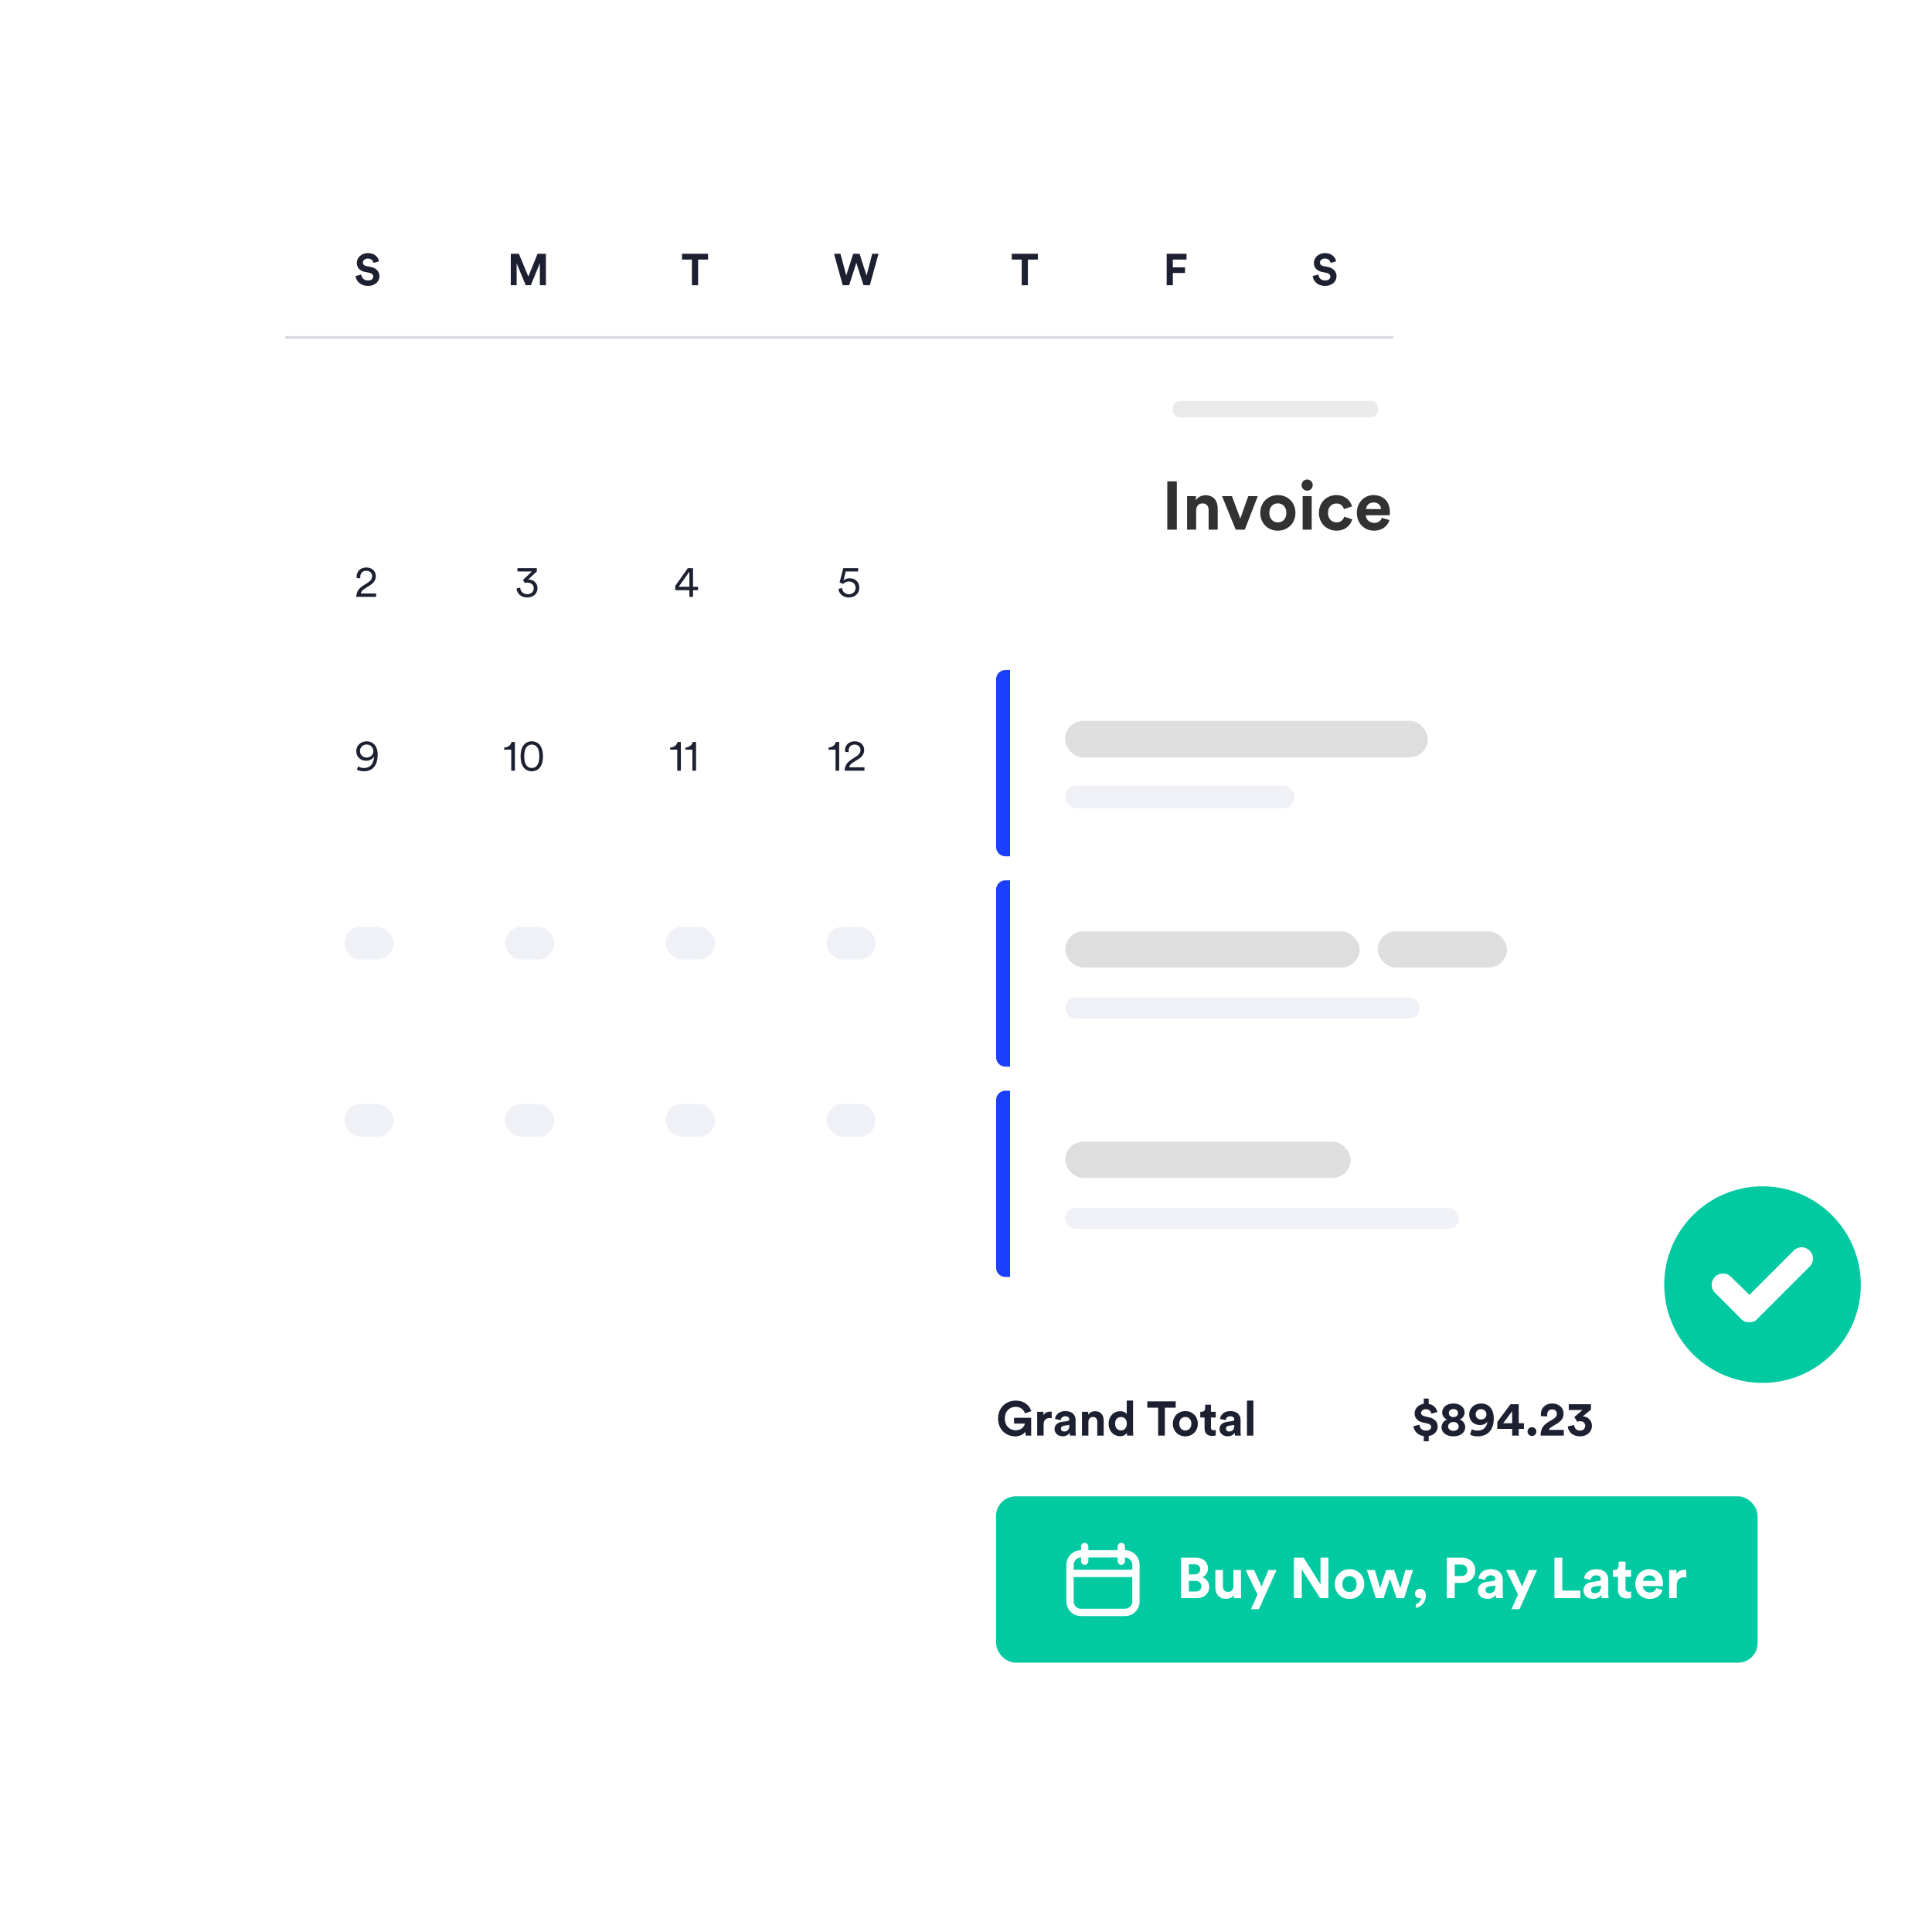 <?xml version="1.0" encoding="utf-8"?>
<svg xmlns="http://www.w3.org/2000/svg" width="570" height="570" viewBox="0 0 570 570" fill="none">
<g clip-path="url(#clip0_2040_11805)">
<g filter="url(#filter0_d_2040_11805)">
<rect x="49.042" y="36" width="397.713" height="356.392" rx="5.498" fill="white"/>
</g>
<path d="M411.051 99.147H84.165V99.969H411.051V99.147Z" fill="#D8DAE6"/>
<path d="M111.828 77.085L110.204 77.582C110.113 77.072 109.694 76.273 108.515 76.273C107.638 76.273 107.062 76.836 107.062 77.452C107.062 77.962 107.39 78.368 108.07 78.499L109.366 78.748C111.055 79.075 111.958 80.175 111.958 81.484C111.958 82.911 110.767 84.351 108.607 84.351C106.146 84.351 105.059 82.767 104.915 81.444L106.591 80.999C106.67 81.916 107.311 82.74 108.62 82.74C109.589 82.74 110.126 82.256 110.126 81.602C110.126 81.065 109.72 80.646 109 80.502L107.704 80.24C106.225 79.939 105.269 78.983 105.269 77.582C105.269 75.933 106.748 74.676 108.502 74.676C110.754 74.676 111.618 76.038 111.828 77.085Z" fill="#1D2030"/>
<path d="M161.056 84.154H159.276V77.648L156.605 84.154H155.099L152.429 77.7V84.154H150.701V74.873H153.083L155.872 81.575L158.595 74.873H161.056V84.154Z" fill="#1D2030"/>
<path d="M208.89 76.588H205.958V84.154H204.138V76.588H201.206V74.873H208.89V76.588Z" fill="#1D2030"/>
<path d="M255.664 81.287L257.34 74.873H259.186L256.62 84.154H254.761L252.64 77.543L250.52 84.154H248.634L246.055 74.873H247.967L249.669 81.261L251.724 74.873H253.596L255.664 81.287Z" fill="#1D2030"/>
<path d="M306.189 76.588H303.257V84.154H301.437V76.588H298.505V74.873H306.189V76.588Z" fill="#1D2030"/>
<path d="M346.024 84.154H344.205V74.873H350.07V76.588H346.011V78.879H349.624V80.541H346.024V84.154Z" fill="#1D2030"/>
<path d="M394.192 77.085L392.569 77.582C392.477 77.072 392.058 76.273 390.88 76.273C390.003 76.273 389.427 76.836 389.427 77.452C389.427 77.962 389.754 78.368 390.435 78.499L391.731 78.748C393.419 79.075 394.323 80.175 394.323 81.484C394.323 82.911 393.131 84.351 390.971 84.351C388.51 84.351 387.424 82.767 387.28 81.444L388.955 80.999C389.034 81.916 389.675 82.74 390.984 82.74C391.953 82.74 392.49 82.256 392.49 81.602C392.49 81.065 392.084 80.646 391.364 80.502L390.068 80.24C388.589 79.939 387.633 78.983 387.633 77.582C387.633 75.933 389.112 74.676 390.867 74.676C393.118 74.676 393.982 76.038 394.192 77.085Z" fill="#1D2030"/>
<path d="M106.316 170.64L105.243 170.509C105.217 170.391 105.204 170.247 105.204 170.129C105.204 168.676 106.264 167.42 108.084 167.42C109.838 167.42 110.885 168.585 110.885 169.985C110.885 171.098 110.257 171.975 109.288 172.591L107.547 173.703C107.036 174.031 106.565 174.476 106.46 175.091H110.964V176.086H105.125C105.151 174.777 105.675 173.73 107.036 172.852L108.555 171.871C109.38 171.347 109.786 170.745 109.786 169.999C109.786 169.161 109.183 168.388 108.058 168.388C106.906 168.388 106.277 169.187 106.277 170.234C106.277 170.378 106.29 170.535 106.316 170.64Z" fill="#1D2030"/>
<path d="M154.841 172.001L154.305 171.098L156.936 168.598H152.668V167.603H158.376V168.585L155.797 171.02C155.862 171.007 155.967 170.993 156.046 170.993C157.263 170.993 158.572 171.884 158.572 173.559C158.572 174.999 157.447 176.269 155.535 176.269C153.65 176.269 152.485 175.039 152.406 173.625L153.48 173.376C153.532 174.567 154.436 175.3 155.522 175.3C156.726 175.3 157.473 174.541 157.473 173.572C157.473 172.42 156.556 171.884 155.614 171.884C155.339 171.884 155.077 171.923 154.841 172.001Z" fill="#1D2030"/>
<path d="M199.216 174.109V172.852L202.96 167.603H204.466V173.114H205.945V174.109H204.466V176.086H203.392V174.109H199.216ZM203.392 173.114V168.663L200.224 173.114H203.392Z" fill="#1D2030"/>
<path d="M247.374 173.756L248.422 173.455C248.5 174.541 249.325 175.314 250.451 175.314C251.564 175.314 252.428 174.567 252.428 173.455C252.428 172.237 251.537 171.556 250.451 171.556C249.809 171.556 249.194 171.805 248.775 172.263L247.702 171.844L248.801 167.603H253.187V168.598H249.521L248.841 171.295C249.273 170.823 249.993 170.601 250.66 170.601C252.323 170.601 253.527 171.7 253.527 173.415C253.527 174.999 252.31 176.269 250.451 176.269C248.697 176.269 247.492 175.104 247.374 173.756Z" fill="#1D2030"/>
<path d="M300.73 167.891L300.39 168.781C300.062 168.585 299.499 168.388 298.832 168.388C296.881 168.388 295.782 169.92 295.703 171.831C296.017 171.137 296.868 170.496 298.059 170.496C299.709 170.496 300.953 171.569 300.953 173.389C300.953 175.17 299.513 176.269 297.863 176.269C296.161 176.269 294.603 175.026 294.603 172.329C294.603 169.148 296.515 167.42 298.897 167.42C299.67 167.42 300.324 167.616 300.73 167.891ZM295.899 173.389C295.899 174.567 296.855 175.3 297.876 175.3C298.95 175.3 299.853 174.58 299.853 173.389C299.853 172.185 298.937 171.439 297.876 171.439C296.816 171.439 295.899 172.185 295.899 173.389Z" fill="#1D2030"/>
<path d="M348.568 167.603V168.65C347.455 169.632 345.295 171.805 344.876 176.086H343.75C344.156 171.425 346.853 169.043 347.337 168.598H342.428V167.603H348.568Z" fill="#1D2030"/>
<path d="M392.749 171.281C393.744 171.281 394.477 170.679 394.477 169.802C394.477 168.964 393.796 168.336 392.749 168.336C391.689 168.336 391.021 168.964 391.021 169.802C391.021 170.679 391.741 171.281 392.749 171.281ZM392.749 175.327C393.967 175.327 394.674 174.633 394.674 173.769C394.674 172.905 393.967 172.198 392.749 172.198C391.519 172.198 390.825 172.905 390.825 173.769C390.825 174.633 391.519 175.327 392.749 175.327ZM392.749 176.269C390.838 176.269 389.725 175.196 389.725 173.86C389.725 172.813 390.445 172.041 391.388 171.74C390.576 171.465 389.935 170.692 389.935 169.737C389.935 168.388 391.126 167.42 392.749 167.42C394.372 167.42 395.564 168.388 395.564 169.737C395.564 170.679 394.922 171.465 394.098 171.74C395.04 172.028 395.773 172.813 395.773 173.86C395.773 175.196 394.66 176.269 392.749 176.269Z" fill="#1D2030"/>
<path d="M393.447 134.474H392.374V128.281H390.293V127.653C391.471 127.601 392.269 126.907 392.479 125.991H393.447V134.474Z" fill="#1D2030"/>
<path d="M105.301 227.044L105.668 226.127C106.061 226.376 106.715 226.586 107.291 226.586C109.36 226.586 110.289 225.211 110.342 223.143C110.027 223.863 109.189 224.452 108.011 224.452C106.545 224.452 105.105 223.431 105.105 221.598C105.105 219.883 106.545 218.705 108.168 218.705C109.91 218.705 111.428 219.988 111.428 222.606C111.428 225.604 110.132 227.554 107.291 227.554C106.611 227.554 105.747 227.345 105.301 227.044ZM110.145 221.585C110.145 220.393 109.189 219.647 108.168 219.647C107.147 219.647 106.205 220.393 106.205 221.585C106.205 222.789 107.134 223.509 108.168 223.509C109.203 223.509 110.145 222.776 110.145 221.585Z" fill="#1D2030"/>
<path d="M151.906 227.371H150.833V221.179H148.751V220.551C149.929 220.498 150.728 219.804 150.937 218.888H151.906V227.371ZM156.891 226.586C157.52 226.586 157.978 226.35 158.318 225.983C158.881 225.394 159.117 224.412 159.117 223.13C159.117 221.847 158.881 220.865 158.318 220.276C157.978 219.909 157.52 219.673 156.891 219.673C156.263 219.673 155.805 219.909 155.464 220.276C154.901 220.865 154.666 221.847 154.666 223.13C154.666 224.412 154.901 225.394 155.464 225.983C155.805 226.35 156.263 226.586 156.891 226.586ZM156.891 227.554C155.739 227.554 154.915 227.044 154.378 226.258C153.789 225.407 153.592 224.282 153.592 223.13C153.592 221.978 153.789 220.852 154.378 220.001C154.915 219.215 155.739 218.705 156.891 218.705C158.043 218.705 158.868 219.215 159.405 220.001C159.994 220.852 160.19 221.978 160.19 223.13C160.19 224.282 159.994 225.407 159.405 226.258C158.868 227.044 158.043 227.554 156.891 227.554Z" fill="#1D2030"/>
<path d="M200.88 227.371H199.807V221.179H197.725V220.551C198.904 220.498 199.702 219.804 199.912 218.888H200.88V227.371ZM205.355 227.371H204.281V221.179H202.2V220.551C203.378 220.498 204.177 219.804 204.386 218.888H205.355V227.371Z" fill="#1D2030"/>
<path d="M247.585 227.371H246.511V221.179H244.43V220.551C245.608 220.498 246.407 219.804 246.616 218.888H247.585V227.371ZM250.397 221.925L249.323 221.794C249.297 221.676 249.284 221.532 249.284 221.415C249.284 219.961 250.345 218.705 252.164 218.705C253.918 218.705 254.966 219.87 254.966 221.271C254.966 222.383 254.337 223.26 253.369 223.876L251.627 224.988C251.117 225.316 250.646 225.761 250.541 226.376H255.044V227.371H249.206C249.232 226.062 249.755 225.015 251.117 224.138L252.635 223.156C253.46 222.632 253.866 222.03 253.866 221.284C253.866 220.446 253.264 219.673 252.138 219.673C250.986 219.673 250.358 220.472 250.358 221.519C250.358 221.663 250.371 221.82 250.397 221.925Z" fill="#1D2030"/>
<rect x="387.054" y="221.176" width="14.515" height="9.677" rx="4.838" fill="#F0F1F7"/>
<rect x="339.512" y="221.176" width="14.515" height="9.677" rx="4.838" fill="#F0F1F7"/>
<rect x="291.97" y="221.176" width="14.515" height="9.677" rx="4.838" fill="#F0F1F7"/>
<rect x="386.081" y="273.43" width="14.515" height="9.677" rx="4.838" fill="#F0F1F7"/>
<rect x="338.665" y="273.43" width="14.515" height="9.677" rx="4.838" fill="#F0F1F7"/>
<rect x="291.249" y="273.43" width="14.515" height="9.677" rx="4.838" fill="#F0F1F7"/>
<rect x="243.833" y="273.43" width="14.515" height="9.677" rx="4.838" fill="#F0F1F7"/>
<rect x="196.415" y="273.43" width="14.515" height="9.677" rx="4.838" fill="#F0F1F7"/>
<rect x="101.582" y="273.43" width="14.515" height="9.677" rx="4.838" fill="#F0F1F7"/>
<rect x="149.001" y="273.43" width="14.515" height="9.677" rx="4.838" fill="#F0F1F7"/>
<rect x="386.081" y="325.688" width="14.515" height="9.677" rx="4.838" fill="#F0F1F7"/>
<rect x="338.665" y="325.688" width="14.515" height="9.677" rx="4.838" fill="#F0F1F7"/>
<rect x="291.249" y="325.688" width="14.515" height="9.677" rx="4.838" fill="#F0F1F7"/>
<rect x="243.833" y="325.688" width="14.515" height="9.677" rx="4.838" fill="#F0F1F7"/>
<rect x="196.415" y="325.688" width="14.515" height="9.677" rx="4.838" fill="#F0F1F7"/>
<rect x="149.001" y="325.688" width="14.515" height="9.677" rx="4.838" fill="#F0F1F7"/>
<rect x="101.582" y="325.688" width="14.515" height="9.677" rx="4.838" fill="#F0F1F7"/>
<g filter="url(#filter1_d_2040_11805)">
<rect x="267.133" y="96.285" width="218.55" height="424.199" rx="15.177" fill="white"/>
</g>
<rect x="275.479" y="104.634" width="201.855" height="407.504" rx="15.177" fill="white"/>
<g filter="url(#filter2_d_2040_11805)">
<path d="M275.479 119.811C275.479 111.429 282.274 104.634 290.657 104.634H462.157C470.539 104.634 477.334 111.429 477.334 119.811V174.448H275.479V119.811Z" fill="white"/>
</g>
<rect x="346.054" y="118.294" width="60.448" height="4.836" rx="2.015" fill="#EAEAEA"/>
<path d="M347.2 156.266H344.384V142.008H347.2V156.266ZM352.904 150.575V156.266H350.229V146.372H352.824V147.598C353.427 146.573 354.613 146.11 355.679 146.11C358.132 146.11 359.259 147.86 359.259 150.032V156.266H356.584V150.494C356.584 149.388 356.041 148.523 354.754 148.523C353.588 148.523 352.904 149.428 352.904 150.575ZM371.09 146.372L367.249 156.266H364.575L360.533 146.372H363.469L365.922 153.008L368.275 146.372H371.09ZM377.006 154.134C378.313 154.134 379.519 153.189 379.519 151.319C379.519 149.448 378.313 148.503 377.006 148.503C375.698 148.503 374.492 149.448 374.492 151.319C374.492 153.169 375.698 154.134 377.006 154.134ZM377.006 146.07C379.962 146.07 382.194 148.262 382.194 151.319C382.194 154.355 379.962 156.567 377.006 156.567C374.049 156.567 371.817 154.355 371.817 151.319C371.817 148.262 374.049 146.07 377.006 146.07ZM386.996 156.266H384.321V146.372H386.996V156.266ZM384 143.134C384 142.209 384.744 141.465 385.649 141.465C386.574 141.465 387.298 142.209 387.298 143.134C387.298 144.019 386.574 144.763 385.649 144.763C384.744 144.763 384 144.019 384 143.134ZM394.307 148.544C392.939 148.544 391.793 149.529 391.793 151.319C391.793 153.108 392.96 154.114 394.327 154.114C395.694 154.114 396.378 153.209 396.599 152.445L398.952 153.229C398.51 154.878 396.961 156.567 394.327 156.567C391.411 156.567 389.119 154.355 389.119 151.319C389.119 148.262 391.371 146.07 394.247 146.07C396.941 146.07 398.47 147.739 398.892 149.408L396.499 150.213C396.258 149.388 395.634 148.544 394.307 148.544ZM403.008 150.193H407.432C407.392 149.207 406.748 148.242 405.22 148.242C403.832 148.242 403.068 149.288 403.008 150.193ZM407.693 152.767L409.925 153.43C409.423 155.139 407.854 156.567 405.421 156.567C402.706 156.567 400.313 154.617 400.313 151.278C400.313 148.121 402.646 146.07 405.179 146.07C408.236 146.07 410.066 148.021 410.066 151.198C410.066 151.58 410.026 151.982 410.026 152.023H402.947C403.008 153.33 404.114 154.275 405.441 154.275C406.688 154.275 407.371 153.651 407.693 152.767Z" fill="#323232"/>
<rect x="293.879" y="441.468" width="224.675" height="49.063" rx="5.763" fill="#01C9A1"/>
<g clip-path="url(#clip1_2040_11805)">
<path fill-rule="evenodd" clip-rule="evenodd" d="M318.932 456.276C318.932 455.679 319.416 455.195 320.012 455.195C320.609 455.195 321.093 455.679 321.093 456.276V457.356H329.737V456.276C329.737 455.679 330.22 455.195 330.817 455.195C331.414 455.195 331.898 455.679 331.898 456.276V457.356C334.284 457.356 336.219 459.291 336.219 461.678V472.483C336.219 474.87 334.284 476.805 331.898 476.805H318.932C316.545 476.805 314.61 474.87 314.61 472.483V461.678C314.61 459.291 316.545 457.356 318.932 457.356V456.276ZM329.737 459.517V460.598C329.737 461.194 330.22 461.678 330.817 461.678C331.414 461.678 331.898 461.194 331.898 460.598V459.517C333.091 459.517 334.058 460.485 334.058 461.678V463.119H316.771V461.678C316.771 460.485 317.738 459.517 318.932 459.517V460.598C318.932 461.194 319.416 461.678 320.012 461.678C320.609 461.678 321.093 461.194 321.093 460.598V459.517H329.737ZM334.058 465.28H316.771V472.483C316.771 473.676 317.738 474.644 318.932 474.644H331.898C333.091 474.644 334.058 473.676 334.058 472.483V465.28Z" fill="white"/>
</g>
<path d="M348.454 459.556H352.75C355.074 459.556 356.388 460.921 356.388 462.774C356.388 464.003 355.647 464.997 354.653 465.334C355.815 465.62 356.759 466.682 356.759 468.164C356.759 470.101 355.31 471.499 353.07 471.499H348.454V459.556ZM350.745 464.492H352.396C353.457 464.492 354.097 463.902 354.097 462.993C354.097 462.083 353.508 461.51 352.379 461.51H350.745V464.492ZM350.745 469.562H352.632C353.76 469.562 354.434 468.972 354.434 468.012C354.434 467.069 353.828 466.412 352.665 466.412H350.745V469.562ZM364.071 471.499C364.037 471.331 364.004 470.943 364.004 470.606C363.549 471.381 362.589 471.718 361.713 471.718C359.708 471.718 358.563 470.253 358.563 468.45V463.212H360.803V467.995C360.803 468.922 361.275 469.663 362.319 469.663C363.313 469.663 363.886 468.989 363.886 468.029V463.212H366.126V470C366.126 470.64 366.177 471.213 366.21 471.499H364.071ZM371.417 474.767H369.041L370.995 470.455L367.475 463.212H369.985L372.191 468.063L374.23 463.212H376.621L371.417 474.767ZM391.923 471.499H389.48L384.056 463.026V471.499H381.732V459.556H384.629L389.598 467.456V459.556H391.923V471.499ZM398.15 469.714C399.245 469.714 400.256 468.922 400.256 467.355C400.256 465.789 399.245 464.997 398.15 464.997C397.056 464.997 396.045 465.789 396.045 467.355C396.045 468.905 397.056 469.714 398.15 469.714ZM398.15 462.959C400.627 462.959 402.496 464.795 402.496 467.355C402.496 469.899 400.627 471.752 398.15 471.752C395.674 471.752 393.805 469.899 393.805 467.355C393.805 464.795 395.674 462.959 398.15 462.959ZM408.964 463.212H411.322L413.108 468.551L414.64 463.212H416.864L414.27 471.499H412.03L410.092 465.839L408.189 471.499H405.915L403.27 463.212H405.629L407.162 468.534L408.964 463.212ZM417.462 470.151C417.462 469.343 418.119 468.737 418.995 468.737C420.039 468.737 420.663 469.579 420.663 470.674C420.663 473.15 418.945 474.194 417.698 474.346V473.268C418.456 473.099 419.265 472.375 419.298 471.448C419.231 471.499 419.046 471.55 418.86 471.55C418.035 471.55 417.462 470.96 417.462 470.151ZM429.195 464.997H431.031C432.193 464.997 432.9 464.323 432.9 463.296C432.9 462.235 432.193 461.578 431.031 461.578H429.195V464.997ZM431.317 467.002H429.178V471.499H426.853V459.556H431.317C433.675 459.556 435.242 461.123 435.242 463.279C435.242 465.452 433.675 467.002 431.317 467.002ZM436.031 469.242C436.031 467.76 437.126 466.934 438.507 466.732L440.545 466.429C441.017 466.361 441.169 466.126 441.169 465.839C441.169 465.25 440.714 464.761 439.771 464.761C438.794 464.761 438.255 465.385 438.187 466.109L436.2 465.688C436.334 464.391 437.53 462.959 439.754 462.959C442.381 462.959 443.358 464.441 443.358 466.109V470.185C443.358 470.623 443.409 471.213 443.46 471.499H441.405C441.354 471.28 441.32 470.825 441.32 470.505C440.899 471.162 440.107 471.735 438.878 471.735C437.109 471.735 436.031 470.539 436.031 469.242ZM439.349 470.067C440.293 470.067 441.169 469.612 441.169 468.147V467.776L439.299 468.063C438.726 468.147 438.271 468.467 438.271 469.107C438.271 469.596 438.625 470.067 439.349 470.067ZM448.286 474.767H445.911L447.864 470.455L444.344 463.212H446.854L449.06 468.063L451.099 463.212H453.491L448.286 474.767ZM466.248 471.499H458.601V459.556H460.925V469.276H466.248V471.499ZM467.17 469.242C467.17 467.76 468.265 466.934 469.646 466.732L471.685 466.429C472.156 466.361 472.308 466.126 472.308 465.839C472.308 465.25 471.853 464.761 470.91 464.761C469.933 464.761 469.394 465.385 469.326 466.109L467.339 465.688C467.473 464.391 468.669 462.959 470.893 462.959C473.521 462.959 474.498 464.441 474.498 466.109V470.185C474.498 470.623 474.548 471.213 474.599 471.499H472.544C472.493 471.28 472.459 470.825 472.459 470.505C472.038 471.162 471.247 471.735 470.017 471.735C468.248 471.735 467.17 470.539 467.17 469.242ZM470.489 470.067C471.432 470.067 472.308 469.612 472.308 468.147V467.776L470.438 468.063C469.865 468.147 469.411 468.467 469.411 469.107C469.411 469.596 469.764 470.067 470.489 470.067ZM479.571 460.735V463.212H481.238V465.199H479.571V468.669C479.571 469.393 479.908 469.629 480.548 469.629C480.817 469.629 481.12 469.596 481.238 469.562V471.415C481.036 471.499 480.632 471.617 479.975 471.617C478.358 471.617 477.347 470.657 477.347 469.057V465.199H475.848V463.212H476.269C477.145 463.212 477.549 462.639 477.549 461.898V460.735H479.571ZM484.726 466.412H488.431C488.398 465.587 487.859 464.778 486.578 464.778C485.416 464.778 484.776 465.654 484.726 466.412ZM488.65 468.568L490.52 469.124C490.099 470.556 488.785 471.752 486.747 471.752C484.473 471.752 482.468 470.118 482.468 467.322C482.468 464.677 484.422 462.959 486.545 462.959C489.105 462.959 490.638 464.593 490.638 467.254C490.638 467.574 490.604 467.911 490.604 467.945H484.675C484.726 469.04 485.652 469.831 486.764 469.831C487.808 469.831 488.381 469.309 488.65 468.568ZM497.502 463.178V465.435C497.249 465.385 497.03 465.368 496.828 465.368C495.682 465.368 494.689 465.924 494.689 467.709V471.499H492.448V463.212H494.621V464.441C495.127 463.346 496.272 463.144 496.979 463.144C497.165 463.144 497.333 463.161 497.502 463.178Z" fill="white"/>
<path d="M304.228 423.553H302.629L302.501 422.397C302.044 423.082 301.045 423.767 299.517 423.767C296.791 423.767 294.465 421.769 294.465 418.5C294.465 415.231 296.905 413.219 299.646 413.219C302.301 413.219 303.771 414.775 304.27 416.33L302.386 417.001C302.129 416.102 301.287 415.06 299.646 415.06C298.119 415.06 296.463 416.102 296.463 418.5C296.463 420.784 297.962 421.968 299.66 421.968C301.53 421.968 302.258 420.712 302.372 419.999H299.175V418.286H304.228V423.553ZM310.283 416.502V418.414C310.069 418.371 309.883 418.357 309.712 418.357C308.742 418.357 307.899 418.828 307.899 420.341V423.553H306.001V416.53H307.842V417.572C308.271 416.644 309.241 416.473 309.841 416.473C309.998 416.473 310.14 416.487 310.283 416.502ZM311.121 421.64C311.121 420.384 312.049 419.685 313.219 419.513L314.946 419.256C315.346 419.199 315.474 419 315.474 418.757C315.474 418.257 315.089 417.843 314.29 417.843C313.462 417.843 313.005 418.371 312.948 418.985L311.264 418.628C311.378 417.529 312.391 416.316 314.275 416.316C316.502 416.316 317.33 417.572 317.33 418.985V422.439C317.33 422.811 317.373 423.31 317.415 423.553H315.674C315.631 423.367 315.603 422.982 315.603 422.711C315.246 423.267 314.575 423.753 313.533 423.753C312.034 423.753 311.121 422.739 311.121 421.64ZM313.933 422.339C314.732 422.339 315.474 421.954 315.474 420.712V420.398L313.89 420.641C313.405 420.712 313.019 420.984 313.019 421.526C313.019 421.94 313.319 422.339 313.933 422.339ZM321.114 419.513V423.553H319.215V416.53H321.056V417.401C321.485 416.673 322.327 416.345 323.083 416.345C324.825 416.345 325.624 417.586 325.624 419.128V423.553H323.726V419.456C323.726 418.671 323.34 418.057 322.427 418.057C321.599 418.057 321.114 418.7 321.114 419.513ZM334.289 413.219V422.282C334.289 422.753 334.318 423.267 334.346 423.553H332.533C332.505 423.41 332.462 423.067 332.462 422.739C332.148 423.296 331.434 423.724 330.492 423.724C328.494 423.724 327.067 422.154 327.067 420.027C327.067 417.972 328.451 416.359 330.435 416.359C331.648 416.359 332.219 416.859 332.419 417.23V413.219H334.289ZM328.979 420.027C328.979 421.283 329.721 422.025 330.721 422.025C331.691 422.025 332.448 421.283 332.448 420.013C332.448 418.757 331.691 418.057 330.721 418.057C329.75 418.057 328.979 418.771 328.979 420.027ZM346.868 415.303H343.67V423.553H341.686V415.303H338.489V413.433H346.868V415.303ZM349.706 422.04C350.634 422.04 351.49 421.369 351.49 420.041C351.49 418.714 350.634 418.043 349.706 418.043C348.778 418.043 347.922 418.714 347.922 420.041C347.922 421.355 348.778 422.04 349.706 422.04ZM349.706 416.316C351.804 416.316 353.389 417.872 353.389 420.041C353.389 422.197 351.804 423.767 349.706 423.767C347.608 423.767 346.024 422.197 346.024 420.041C346.024 417.872 347.608 416.316 349.706 416.316ZM357.27 414.432V416.53H358.683V418.214H357.27V421.155C357.27 421.769 357.556 421.968 358.098 421.968C358.327 421.968 358.584 421.94 358.683 421.911V423.481C358.512 423.553 358.17 423.653 357.613 423.653C356.243 423.653 355.386 422.839 355.386 421.483V418.214H354.116V416.53H354.473C355.215 416.53 355.558 416.045 355.558 415.417V414.432H357.27ZM359.795 421.64C359.795 420.384 360.723 419.685 361.894 419.513L363.621 419.256C364.02 419.199 364.149 419 364.149 418.757C364.149 418.257 363.763 417.843 362.964 417.843C362.136 417.843 361.68 418.371 361.622 418.985L359.938 418.628C360.052 417.529 361.066 416.316 362.95 416.316C365.177 416.316 366.004 417.572 366.004 418.985V422.439C366.004 422.811 366.047 423.31 366.09 423.553H364.349C364.306 423.367 364.277 422.982 364.277 422.711C363.92 423.267 363.25 423.753 362.208 423.753C360.709 423.753 359.795 422.739 359.795 421.64ZM362.607 422.339C363.407 422.339 364.149 421.954 364.149 420.712V420.398L362.565 420.641C362.079 420.712 361.694 420.984 361.694 421.526C361.694 421.94 361.994 422.339 362.607 422.339ZM369.788 423.553H367.89V413.219H369.788V423.553Z" fill="#1D2030"/>
<path d="M421.506 425.223H420.05V423.695C418.066 423.424 417.124 421.983 416.995 420.769L418.765 420.341C418.851 421.24 419.45 422.068 420.763 422.068C421.691 422.068 422.234 421.626 422.234 420.998C422.234 420.512 421.877 420.141 421.163 419.984L419.85 419.699C418.308 419.356 417.352 418.386 417.352 417.016C417.352 415.503 418.523 414.389 420.05 414.147V412.619H421.506V414.189C423.147 414.489 423.861 415.631 424.061 416.587L422.305 417.087C422.219 416.587 421.848 415.759 420.678 415.759C419.764 415.759 419.265 416.288 419.265 416.873C419.265 417.315 419.579 417.686 420.25 417.829L421.549 418.129C423.347 418.528 424.161 419.599 424.161 420.884C424.161 422.197 423.219 423.41 421.506 423.681V425.223ZM428.792 418.086C429.662 418.086 430.162 417.529 430.162 416.873C430.162 416.259 429.662 415.702 428.792 415.702C427.935 415.702 427.436 416.259 427.436 416.873C427.436 417.529 427.935 418.086 428.792 418.086ZM428.792 422.14C429.819 422.14 430.362 421.512 430.362 420.855C430.362 420.184 429.834 419.542 428.792 419.542C427.75 419.542 427.236 420.184 427.236 420.855C427.236 421.512 427.778 422.14 428.792 422.14ZM428.792 423.767C426.679 423.767 425.295 422.654 425.295 421.055C425.295 420.056 425.951 419.171 426.936 418.8C426.008 418.457 425.48 417.558 425.48 416.73C425.48 415.174 426.865 414.075 428.792 414.075C430.719 414.075 432.103 415.174 432.103 416.73C432.103 417.544 431.589 418.457 430.661 418.8C431.632 419.157 432.289 420.056 432.289 421.055C432.289 422.654 430.904 423.767 428.792 423.767ZM433.731 423.253L434.217 421.669C434.545 421.854 435.216 422.068 435.858 422.068C437.542 422.068 438.67 421.141 438.798 419.442C438.413 420.027 437.628 420.441 436.657 420.441C434.93 420.441 433.46 419.242 433.46 417.33C433.46 415.431 434.959 414.075 437.014 414.075C439.027 414.075 440.711 415.503 440.711 418.457C440.711 421.797 439.041 423.767 435.872 423.767C435.087 423.767 434.217 423.553 433.731 423.253ZM438.541 417.272C438.541 416.359 437.814 415.745 436.943 415.745C436.086 415.745 435.358 416.359 435.358 417.272C435.358 418.2 436.072 418.8 436.943 418.8C437.814 418.8 438.541 418.186 438.541 417.272ZM441.751 421.569V419.513L445.648 414.289H448.074V419.884H449.601V421.569H448.074V423.553H446.133V421.569H441.751ZM446.133 419.884V416.345L443.492 419.884H446.133ZM450.664 422.354C450.664 421.64 451.249 421.055 451.963 421.055C452.691 421.055 453.276 421.64 453.276 422.354C453.276 423.067 452.691 423.653 451.963 423.653C451.249 423.653 450.664 423.067 450.664 422.354ZM456.536 417.872L454.666 417.815C454.637 417.686 454.594 417.401 454.594 417.173C454.594 415.545 455.822 414.075 457.977 414.075C460.047 414.075 461.317 415.445 461.317 417.058C461.317 418.257 460.661 419.228 459.519 419.927L457.735 421.012C457.378 421.24 457.078 421.497 456.935 421.854H461.374V423.553H454.523C454.537 421.926 455.051 420.598 456.707 419.599L458.234 418.685C459.019 418.214 459.333 417.729 459.333 417.087C459.333 416.416 458.862 415.817 457.934 415.817C456.95 415.817 456.464 416.487 456.464 417.358C456.464 417.529 456.493 417.715 456.536 417.872ZM465.334 419.442L464.463 418.072L466.889 415.988H462.836V414.289H469.387V415.874L466.989 417.872C468.388 417.929 469.673 419 469.673 420.698C469.673 422.297 468.36 423.767 466.119 423.767C463.963 423.767 462.65 422.368 462.536 420.812L464.434 420.441C464.477 421.383 465.148 422.068 466.119 422.068C467.103 422.068 467.689 421.44 467.689 420.67C467.689 419.799 467.061 419.299 466.176 419.299C465.776 419.299 465.533 419.371 465.334 419.442Z" fill="#1D2030"/>
<g filter="url(#filter3_d_2040_11805)">
<rect x="293.879" y="197.667" width="215.431" height="54.966" rx="2.741" fill="white"/>
</g>
<rect x="314.206" y="212.656" width="107.038" height="10.827" rx="5.413" fill="#DEDEDE"/>
<rect x="314.206" y="231.812" width="67.746" height="6.663" rx="3.331" fill="#F0F1F7"/>
<path d="M293.879 200.408C293.879 198.894 295.106 197.667 296.62 197.667H297.997V252.633H296.62C295.106 252.633 293.879 251.406 293.879 249.892V200.408Z" fill="#1C3EFF"/>
<g filter="url(#filter4_d_2040_11805)">
<rect x="293.879" y="259.727" width="215.431" height="54.966" rx="2.741" fill="white"/>
</g>
<rect x="314.27" y="274.798" width="86.882" height="10.639" rx="5.319" fill="#DEDEDE"/>
<rect x="406.47" y="274.798" width="38.121" height="10.639" rx="5.319" fill="#DEDEDE"/>
<rect x="314.27" y="294.302" width="104.613" height="6.206" rx="3.103" fill="#F0F1F7"/>
<path d="M293.879 262.468C293.879 260.954 295.106 259.727 296.62 259.727H297.997V314.693H296.62C295.106 314.693 293.879 313.465 293.879 311.951V262.468Z" fill="#1C3EFF"/>
<g filter="url(#filter5_d_2040_11805)">
<rect x="293.879" y="321.784" width="215.431" height="54.966" rx="2.741" fill="white"/>
</g>
<rect x="314.27" y="336.855" width="84.222" height="10.639" rx="5.319" fill="#DEDEDE"/>
<rect x="314.27" y="356.359" width="116.138" height="6.206" rx="3.103" fill="#F0F1F7"/>
<path d="M293.879 324.525C293.879 323.012 295.107 321.784 296.621 321.784H297.998V376.75H296.621C295.107 376.75 293.879 375.523 293.879 374.009V324.525Z" fill="#1C3EFF"/>
<path d="M520 350C503.929 350 491 363.05 491 379C491 395.071 503.929 408 520 408C535.95 408 549 395.071 549 379C549 363.05 535.95 350 520 350ZM533.896 373.683L518.429 389.15C517.825 389.875 516.979 390.117 516.133 390.117C515.167 390.117 514.321 389.875 513.717 389.15L505.983 381.417C504.654 380.087 504.654 378.033 505.983 376.704C507.312 375.375 509.367 375.375 510.696 376.704L516.133 382.021L529.183 368.971C530.512 367.642 532.567 367.642 533.896 368.971C535.225 370.3 535.225 372.354 533.896 373.683Z" fill="#01C9A1"/>
</g>
<defs>
<filter id="filter0_d_2040_11805" x="2.158" y="-4.633" width="491.481" height="450.16" filterUnits="userSpaceOnUse" color-interpolation-filters="sRGB">
<feFlood flood-opacity="0" result="BackgroundImageFix"/>
<feColorMatrix in="SourceAlpha" type="matrix" values="0 0 0 0 0 0 0 0 0 0 0 0 0 0 0 0 0 0 127 0" result="hardAlpha"/>
<feOffset dy="6.251"/>
<feGaussianBlur stdDeviation="23.442"/>
<feColorMatrix type="matrix" values="0 0 0 0 0 0 0 0 0 0 0 0 0 0 0 0 0 0 0.07 0"/>
<feBlend mode="normal" in2="BackgroundImageFix" result="effect1_dropShadow_2040_11805"/>
<feBlend mode="normal" in="SourceGraphic" in2="effect1_dropShadow_2040_11805" result="shape"/>
</filter>
<filter id="filter1_d_2040_11805" x="207.133" y="47.579" width="338.55" height="544.198" filterUnits="userSpaceOnUse" color-interpolation-filters="sRGB">
<feFlood flood-opacity="0" result="BackgroundImageFix"/>
<feColorMatrix in="SourceAlpha" type="matrix" values="0 0 0 0 0 0 0 0 0 0 0 0 0 0 0 0 0 0 127 0" result="hardAlpha"/>
<feOffset dy="11.294"/>
<feGaussianBlur stdDeviation="30"/>
<feColorMatrix type="matrix" values="0 0 0 0 0.416 0 0 0 0 0.447 0 0 0 0 0.62 0 0 0 0.2 0"/>
<feBlend mode="normal" in2="BackgroundImageFix" result="effect1_dropShadow_2040_11805"/>
<feBlend mode="normal" in="SourceGraphic" in2="effect1_dropShadow_2040_11805" result="shape"/>
</filter>
<filter id="filter2_d_2040_11805" x="235.181" y="64.335" width="282.452" height="150.411" filterUnits="userSpaceOnUse" color-interpolation-filters="sRGB">
<feFlood flood-opacity="0" result="BackgroundImageFix"/>
<feColorMatrix in="SourceAlpha" type="matrix" values="0 0 0 0 0 0 0 0 0 0 0 0 0 0 0 0 0 0 127 0" result="hardAlpha"/>
<feOffset/>
<feGaussianBlur stdDeviation="20.149"/>
<feColorMatrix type="matrix" values="0 0 0 0 0 0 0 0 0 0 0 0 0 0 0 0 0 0 0.05 0"/>
<feBlend mode="normal" in2="BackgroundImageFix" result="effect1_dropShadow_2040_11805"/>
<feBlend mode="normal" in="SourceGraphic" in2="effect1_dropShadow_2040_11805" result="shape"/>
</filter>
<filter id="filter3_d_2040_11805" x="277.431" y="183.412" width="248.326" height="87.861" filterUnits="userSpaceOnUse" color-interpolation-filters="sRGB">
<feFlood flood-opacity="0" result="BackgroundImageFix"/>
<feColorMatrix in="SourceAlpha" type="matrix" values="0 0 0 0 0 0 0 0 0 0 0 0 0 0 0 0 0 0 127 0" result="hardAlpha"/>
<feOffset dy="2.193"/>
<feGaussianBlur stdDeviation="8.224"/>
<feColorMatrix type="matrix" values="0 0 0 0 0 0 0 0 0 0 0 0 0 0 0 0 0 0 0.07 0"/>
<feBlend mode="normal" in2="BackgroundImageFix" result="effect1_dropShadow_2040_11805"/>
<feBlend mode="normal" in="SourceGraphic" in2="effect1_dropShadow_2040_11805" result="shape"/>
</filter>
<filter id="filter4_d_2040_11805" x="277.431" y="245.472" width="248.326" height="87.861" filterUnits="userSpaceOnUse" color-interpolation-filters="sRGB">
<feFlood flood-opacity="0" result="BackgroundImageFix"/>
<feColorMatrix in="SourceAlpha" type="matrix" values="0 0 0 0 0 0 0 0 0 0 0 0 0 0 0 0 0 0 127 0" result="hardAlpha"/>
<feOffset dy="2.193"/>
<feGaussianBlur stdDeviation="8.224"/>
<feColorMatrix type="matrix" values="0 0 0 0 0 0 0 0 0 0 0 0 0 0 0 0 0 0 0.07 0"/>
<feBlend mode="normal" in2="BackgroundImageFix" result="effect1_dropShadow_2040_11805"/>
<feBlend mode="normal" in="SourceGraphic" in2="effect1_dropShadow_2040_11805" result="shape"/>
</filter>
<filter id="filter5_d_2040_11805" x="277.432" y="307.529" width="248.327" height="87.861" filterUnits="userSpaceOnUse" color-interpolation-filters="sRGB">
<feFlood flood-opacity="0" result="BackgroundImageFix"/>
<feColorMatrix in="SourceAlpha" type="matrix" values="0 0 0 0 0 0 0 0 0 0 0 0 0 0 0 0 0 0 127 0" result="hardAlpha"/>
<feOffset dy="2.193"/>
<feGaussianBlur stdDeviation="8.224"/>
<feColorMatrix type="matrix" values="0 0 0 0 0 0 0 0 0 0 0 0 0 0 0 0 0 0 0.07 0"/>
<feBlend mode="normal" in2="BackgroundImageFix" result="effect1_dropShadow_2040_11805"/>
<feBlend mode="normal" in="SourceGraphic" in2="effect1_dropShadow_2040_11805" result="shape"/>
</filter>
<clipPath id="clip0_2040_11805">
<rect width="570" height="570" fill="white"/>
</clipPath>
<clipPath id="clip1_2040_11805">
<rect width="23.05" height="23.05" fill="white" transform="translate(313.89 454.475)"/>
</clipPath>
</defs>
</svg>